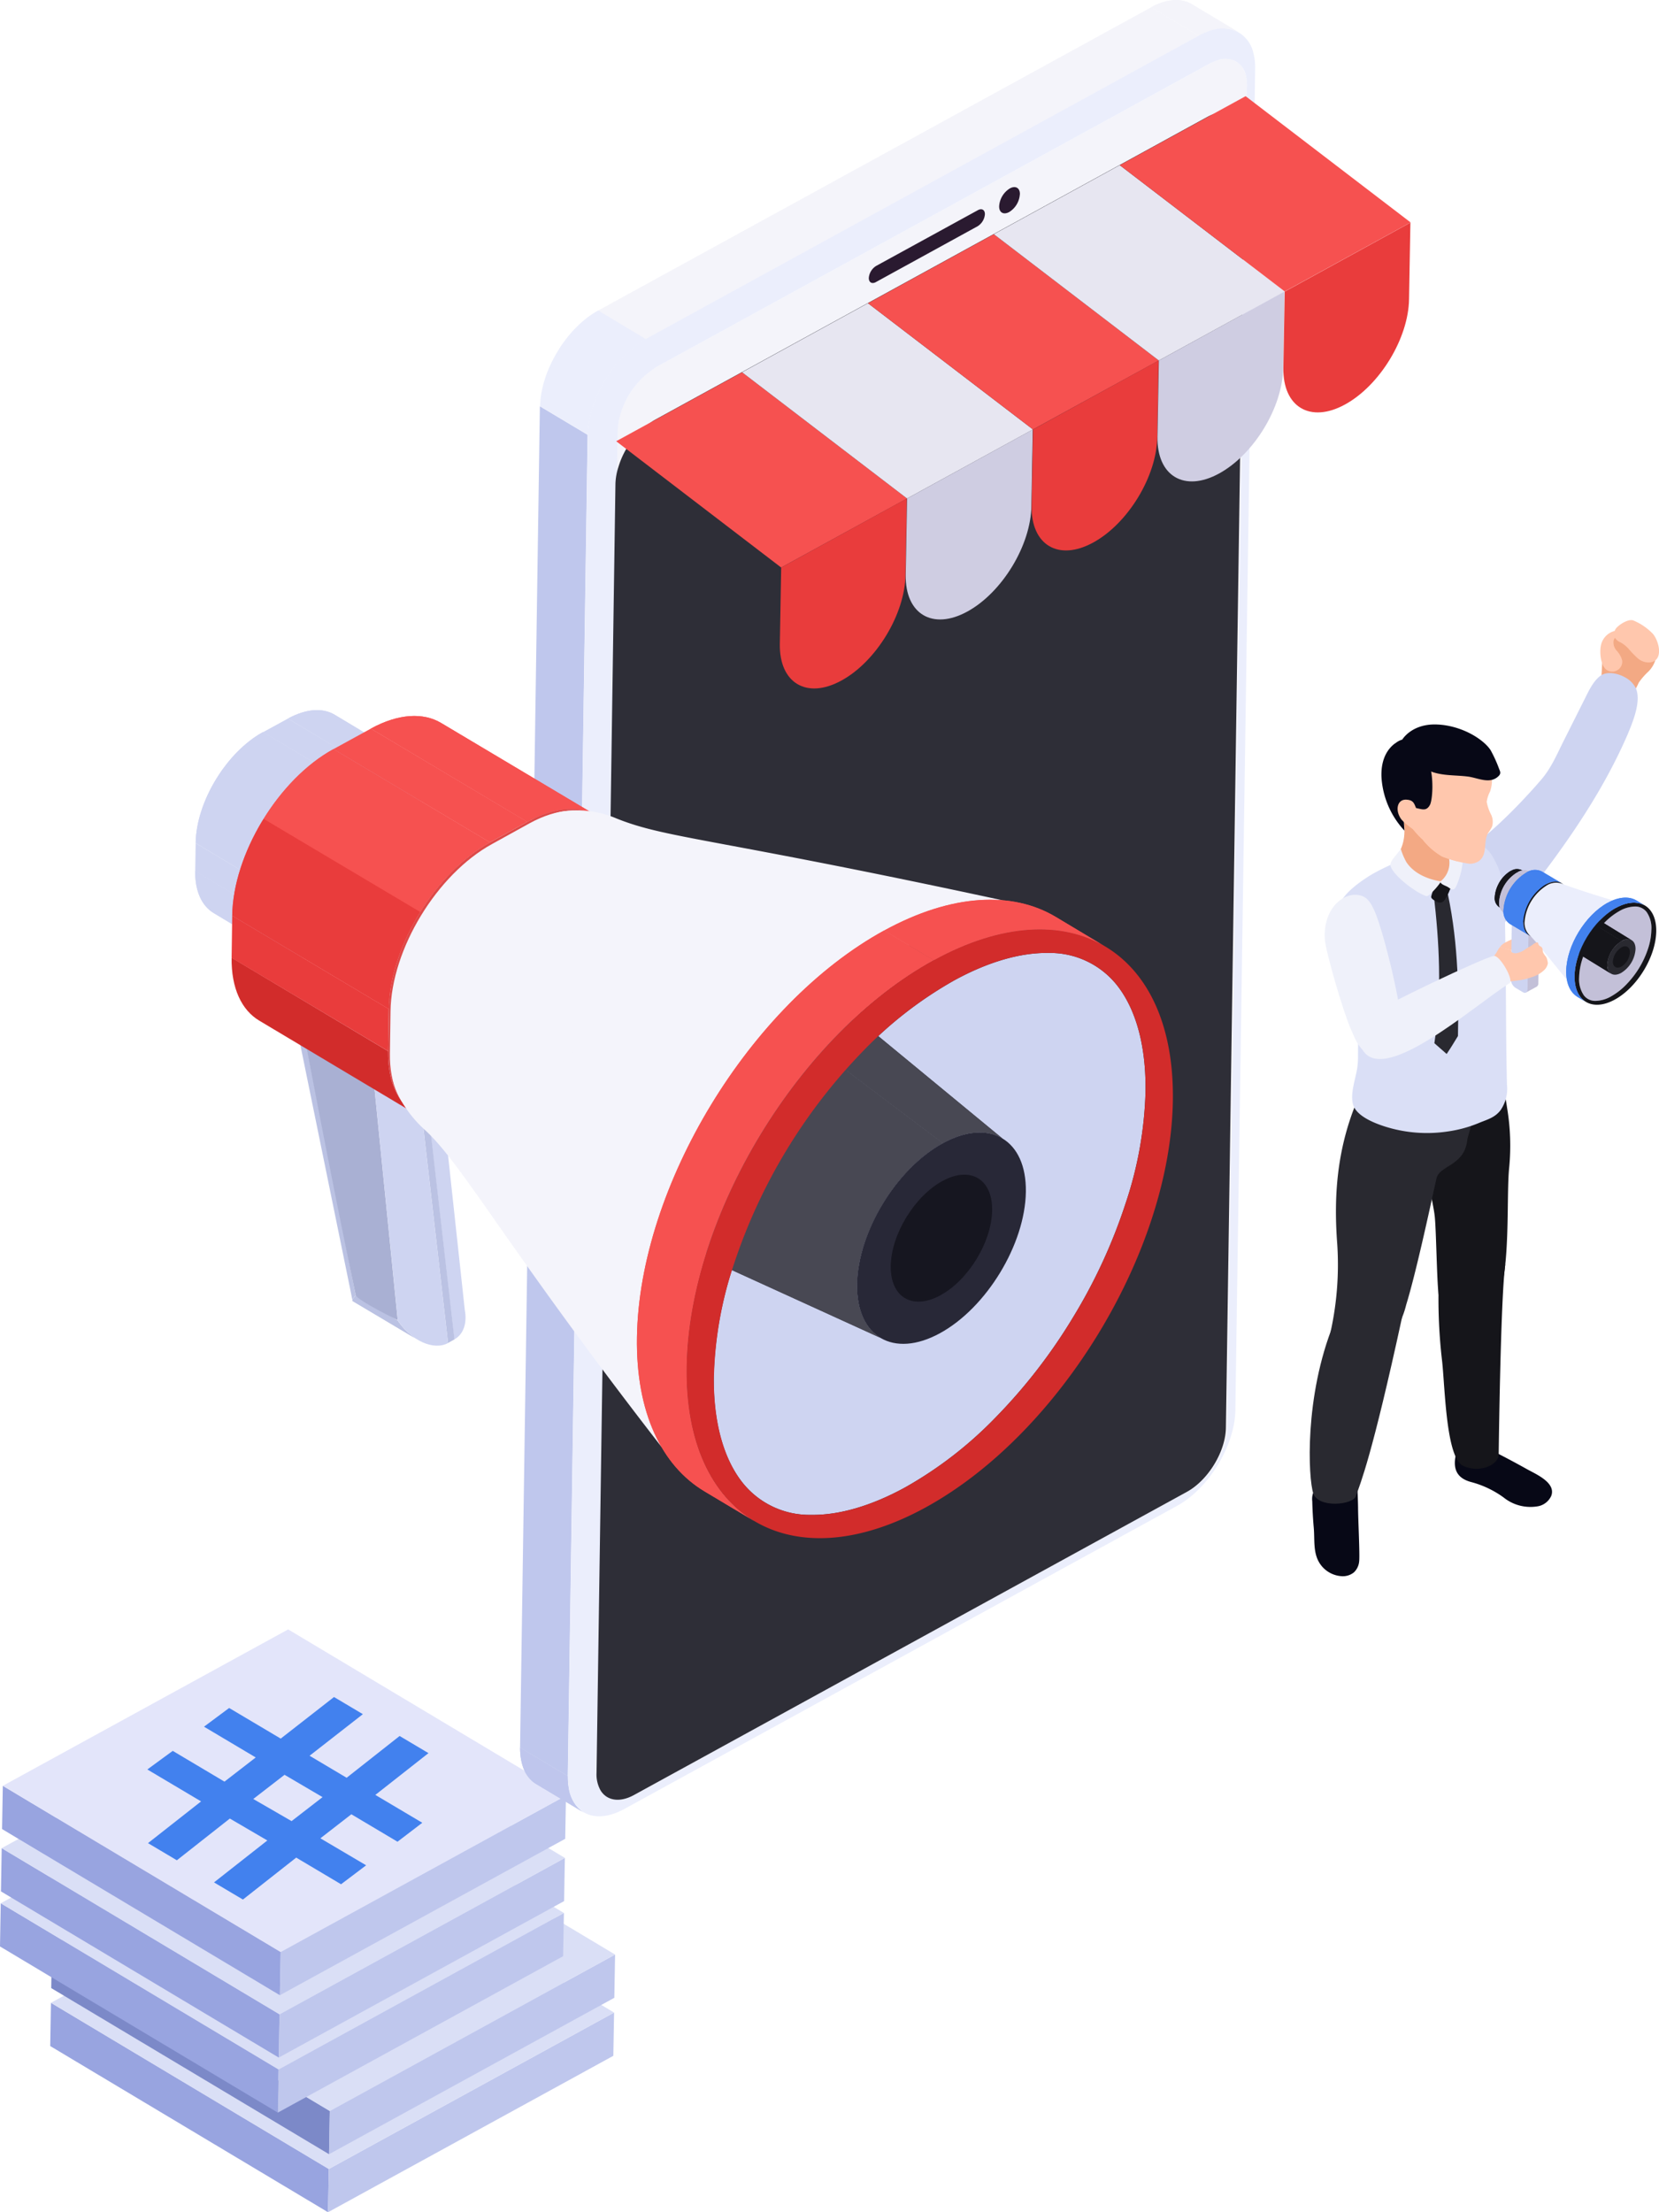 <svg viewBox="0 0 330 440" xmlns:xlink="http://www.w3.org/1999/xlink" xmlns="http://www.w3.org/2000/svg"><defs><style>.cls-1{fill:#15151a;}.cls-2,.cls-34{fill:#bfc7ed;}.cls-3{fill:none;}.cls-4{fill:#ced4f1;}.cls-5{fill:#bbc2e3;}.cls-6{fill:#c3c0d8;}.cls-7{fill:#f65150;}.cls-8{fill:#484853;}.cls-9{fill:#4281ee;}.cls-10{isolation:isolate;}.cls-11{fill:#070816;}.cls-12{fill:#292930;}.cls-13{fill:#f3a984;}.cls-14{fill:#ffc7ad;}.cls-15{fill:#dadff6;}.cls-16{fill:#eff1fa;}.cls-17{clip-path:url(#clip-path);}.cls-18{clip-path:url(#clip-path-2);}.cls-19{clip-path:url(#clip-path-3);}.cls-20{clip-path:url(#clip-path-4);}.cls-21{fill:#959396;}.cls-22{clip-path:url(#clip-path-5);}.cls-23{clip-path:url(#clip-path-6);}.cls-24{fill:#ebeefc;}.cls-25{clip-path:url(#clip-path-7);}.cls-26{clip-path:url(#clip-path-8);}.cls-27{clip-path:url(#clip-path-9);}.cls-28{fill:#98a4e0;}.cls-29{fill:#7c89c8;}.cls-30{fill:#e3e5fa;}.cls-31{fill:#f4f4fa;}.cls-32{fill:#2a1a30;}.cls-33{clip-path:url(#clip-path-10);}.cls-34{mix-blend-mode:multiply;opacity:0.2;}.cls-35{clip-path:url(#clip-path-11);}.cls-36{fill:#2e2e37;}.cls-37{fill:#e7e6f1;}.cls-38{fill:#e93c3c;}.cls-39{fill:#cfcde2;}.cls-40{clip-path:url(#clip-path-12);}.cls-41{clip-path:url(#clip-path-13);}.cls-42{clip-path:url(#clip-path-14);}.cls-43{clip-path:url(#clip-path-15);}.cls-44{fill:#a9b0d3;}.cls-45{clip-path:url(#clip-path-16);}.cls-46{fill:#f4f4fb;}.cls-47{fill:#b7b7bc;}.cls-48{fill:#f2f2f9;}.cls-49{clip-path:url(#clip-path-17);}.cls-50{clip-path:url(#clip-path-18);}.cls-51{clip-path:url(#clip-path-19);}.cls-52{fill:#d22c2b;}.cls-53{clip-path:url(#clip-path-20);}.cls-54{fill:#dd4948;}.cls-55{clip-path:url(#clip-path-21);}.cls-56{clip-path:url(#clip-path-22);}.cls-57{fill:#282837;}.cls-58{fill:#161620;}.cls-59{clip-path:url(#clip-path-23);}</style><clipPath transform="translate(0 0)" id="clip-path"><path d="M309.52,177.27l-6.83-4.2a2.21,2.21,0,0,0-2.2.17l6.84,4.2A2.17,2.17,0,0,1,309.52,177.27Z" class="cls-1"></path></clipPath><clipPath transform="translate(0 0)" id="clip-path-2"><path d="M298.2,180.41l6.83,4.2a2.15,2.15,0,0,1-.86-2,6.67,6.67,0,0,1,3.16-5.2l-6.84-4.2a6.7,6.7,0,0,0-3.16,5.2A2.13,2.13,0,0,0,298.2,180.41Z" class="cls-1"></path></clipPath><clipPath transform="translate(0 0)" id="clip-path-3"><path d="M304.28,173.34l1.19.72a2.46,2.46,0,0,0-2.47.19l-1.19-.72A2.48,2.48,0,0,1,304.28,173.34Z" class="cls-6"></path></clipPath><clipPath transform="translate(0 0)" id="clip-path-4"><path d="M300.39,182.32l-1.19-.71a2.38,2.38,0,0,1-1-2.22,7.54,7.54,0,0,1,3.58-5.86l1.19.72a7.51,7.51,0,0,0-3.58,5.85A2.38,2.38,0,0,0,300.39,182.32Z" class="cls-6"></path></clipPath><clipPath transform="translate(0 0)" id="clip-path-5"><path d="M306.69,173.33l3.94,2.34a3.12,3.12,0,0,0-3.12.23l-3.93-2.33A3.08,3.08,0,0,1,306.69,173.33Z" class="cls-9"></path></clipPath><clipPath transform="translate(0 0)" id="clip-path-6"><path d="M304.23,186.07l-3.94-2.34a3,3,0,0,1-1.22-2.8,9.46,9.46,0,0,1,4.51-7.36l3.93,2.33a9.48,9.48,0,0,0-4.5,7.37A3,3,0,0,0,304.23,186.07Z" class="cls-9"></path></clipPath><clipPath transform="translate(0 0)" id="clip-path-7"><path d="M324.55,187l-6.2-3.81a2,2,0,0,0-2,.16l6.2,3.81A2,2,0,0,1,324.55,187Z" class="cls-1"></path></clipPath><clipPath transform="translate(0 0)" id="clip-path-8"><path d="M314.28,189.86l6.2,3.81a1.93,1.93,0,0,1-.78-1.79,6,6,0,0,1,2.86-4.71l-6.2-3.81a6,6,0,0,0-2.86,4.72A1.94,1.94,0,0,0,314.28,189.86Z" class="cls-1"></path></clipPath><clipPath transform="translate(0 0)" id="clip-path-9"><path d="M325.53,179.11l1.65,1c-1.44-.87-3.47-.78-5.73.45l-1.65-1C322.05,178.33,324.08,178.24,325.53,179.11Z" class="cls-9"></path></clipPath><clipPath transform="translate(0 0)" id="clip-path-10"><path d="M106.61,354.81l9.5,5.68c-2-1.2-3.22-3.69-3.17-7.21l-9.49-5.68c0,3.52,1.16,6,3.16,7.21Z" class="cls-2"></path></clipPath><clipPath transform="translate(0 0)" id="clip-path-11"><path d="M229,1.44l9.5,5.68c3.16-1.73,6-1.85,8-.64L237,.8a6,6,0,0,0-3-.8A10.42,10.42,0,0,0,229,1.44Z" class="cls-3"></path></clipPath><clipPath transform="translate(0 0)" id="clip-path-12"><path d="M55.81,189.59l-13.32-8c-2.31-1.39-3.72-4.28-3.66-8.35l13.32,8C52.09,185.32,53.49,188.2,55.81,189.59Z" class="cls-4"></path></clipPath><clipPath transform="translate(0 0)" id="clip-path-13"><path d="M66.59,142.17l13.32,8c-2.35-1.41-5.64-1.27-9.3.74l-13.32-8C61,140.9,64.25,140.76,66.59,142.17Z" class="cls-4"></path></clipPath><clipPath transform="translate(0 0)" id="clip-path-14"><path d="M52.23,175.66l-13.31-8c.12-8.19,6.12-18.07,13.4-22.06l13.32,8C58.36,157.59,52.35,167.46,52.23,175.66Z" class="cls-4"></path></clipPath><clipPath transform="translate(0 0)" id="clip-path-15"><path d="M83.05,266.45,70.2,258.81c-.21-.12,0-.5.55-1.14l8.36,5A12.52,12.52,0,0,0,83.05,266.45Z" class="cls-5"></path></clipPath><clipPath transform="translate(0 0)" id="clip-path-16"><path d="M67.22,192.84l19.1,11.35c-.21-.12-1.23.29-2.91,1.22L60.88,192C62.56,191.09,64.93,191.48,67.22,192.84Z" class="cls-3"></path></clipPath><clipPath transform="translate(0 0)" id="clip-path-17"><path d="M60,203.28c-3.07-4.26-3.27-9-.43-10.55l22.53,13.39A55.63,55.63,0,0,0,74,211.58Z" class="cls-3"></path></clipPath><clipPath transform="translate(0 0)" id="clip-path-18"><path d="M74,211.58a55.63,55.63,0,0,1,8.13-5.46l7,61c-2.84,1.56-7.32-.44-10-4.48Z" class="cls-3"></path></clipPath><clipPath transform="translate(0 0)" id="clip-path-19"><path d="M82.7,221.59,51.57,203c-3.49-2.08-5.59-6.42-5.5-12.53L77.2,209.07C77.11,215.18,79.22,219.51,82.7,221.59Z" class="cls-3"></path></clipPath><clipPath transform="translate(0 0)" id="clip-path-20"><path d="M87.75,143.8l31.13,18.55c-3.53-2.11-8.46-1.91-14,1.11L73.78,144.91C79.28,141.89,84.22,141.69,87.75,143.8Z" class="cls-7"></path></clipPath><clipPath transform="translate(0 0)" id="clip-path-21"><path d="M199.39,226.43l-27.53-22.7c-3.59-2.15-8.62-1.94-14.21,1.13l29.9,22.51C192.21,224.81,196.4,224.64,199.39,226.43Z" class="cls-8"></path></clipPath><clipPath transform="translate(0 0)" id="clip-path-22"><path d="M142.76,251.33l32.38,14.77c-2.95-1.77-4.74-5.45-4.66-10.63.15-10.43,7.79-23,17.07-28.1l-29.9-22.51c-11.13,6.1-20.3,21.2-20.49,33.72C137.07,244.8,139.21,249.21,142.76,251.33Z" class="cls-8"></path></clipPath><clipPath transform="translate(0 0)" id="clip-path-23"><path d="M210,182.36l9.87,5.91c-8.62-5.16-20.69-4.66-34.13,2.71l-9.86-5.91C189.32,177.71,201.39,177.21,210,182.36Z" class="cls-7"></path></clipPath></defs><g class="cls-10"><g id="Layer_2"><g id="all"><g id="operatinal_CRM"><path transform="translate(0 0)" d="M269.44,294.36a2.7,2.7,0,0,1,.58,2c.06,1.14.1,2.29.12,3.44,0,2.3.37,9.41.22,10.71a3.42,3.42,0,0,1-1.05,2.23,3.5,3.5,0,0,1-2.39.76,5.6,5.6,0,0,1-4.37-2.5c-1.42-2.13-1-4.79-1.23-7.2-.15-1.73-.25-3.46-.29-5.19a3.71,3.71,0,0,1,1.78-3.65,8.84,8.84,0,0,1,4.9-1.17,3.65,3.65,0,0,1,1.3.28A1.68,1.68,0,0,1,269.44,294.36Z" class="cls-11"></path><path transform="translate(0 0)" d="M293,286.86a15.38,15.38,0,0,1,3.48,1.52c2.51,1.23,5,2.57,7.42,3.92,1.73.95,5.61,2.63,4.68,5.19a3.63,3.63,0,0,1-2.91,2.14,8.51,8.51,0,0,1-6.58-1.79,19.45,19.45,0,0,0-6.43-3.06c-2-.53-3.25-1.64-3.27-3.76S290.47,286.42,293,286.86Z" class="cls-11"></path><path transform="translate(0 0)" d="M300.18,232.43c-.76,7.95,1.18,31-6.7,29.28-2.47-.55-6.76.76-7.35-4.49-.32-2.83-.45-12.28-.72-15.11-.55-5.87-7.08-24.55,4.89-28.65,1.8-.62,4.47-4.28,6.06-3.08a9.26,9.26,0,0,1,2.25,4.11,54.5,54.5,0,0,1,1.18,5.91A45.28,45.28,0,0,1,300.18,232.43Z" class="cls-1"></path><path transform="translate(0 0)" d="M298.11,289.41c-.15,1.9-3.65,3.68-7.06,2.14s-3.61-15.51-4.19-20.8a106.16,106.16,0,0,1-.59-17.79c.09-1.61,13.36-3,13.14-1.37C298.47,258.55,298.11,289.34,298.11,289.41Z" class="cls-1"></path><path transform="translate(0 0)" d="M278.91,261.92c-6,27.68-8.26,33-9.22,35.69-.61,1.72-7.46,2.4-8.46-.58s-1.83-19.24,4.07-33.78c.72-1.77.84-4.13,5.75-4C273.39,259.26,279.14,260.88,278.91,261.92Z" class="cls-12"></path><path transform="translate(0 0)" d="M272.12,214.33s.85-.85.87-.84c2.43,1.7,5.71,1.84,8.76,2.65,6.59,1.75,6.94,3,11.78.72.21,4.7-1.55,8.83-1.66,9.85-.57,5.27-5.55,5-6.15,7.72-1.39,6.34-4.09,18.86-6,25.06a18.84,18.84,0,0,1-3.22,6.81c-3.06,3.58-8.17,3.17-9.66,1.39-1.13-1.36-2.55-1.24-2.13-2.95A62.11,62.11,0,0,0,266,247.48C265.21,237.14,265.93,226,272.12,214.33Z" class="cls-12"></path><path transform="translate(0 0)" d="M271.47,207.17l0,0c.19,1.68.3,3.38.33,5.07C271.77,210.57,271.65,208.87,271.47,207.17Z" class="cls-13"></path><path transform="translate(0 0)" d="M271.82,212.27c0,1,0,2.07,0,3.1l-.06,0C271.83,214.32,271.84,213.3,271.82,212.27Z" class="cls-13"></path><path transform="translate(0 0)" d="M319.11,127.57A3.92,3.92,0,0,1,321,126a6.1,6.1,0,0,1,6.13.39,5.46,5.46,0,0,1,1.52,2.31,3.69,3.69,0,0,1,.65,2.49,5.43,5.43,0,0,1-1.44,2.41,13,13,0,0,0-1.89,2.18,16.71,16.71,0,0,1-1.09,2.05c-.73.92-2.25.91-3.34.84a3.49,3.49,0,0,1-2.06-.71,3.82,3.82,0,0,1-.95-3.31c.1-1.21.14-2.4.2-3.61S318.53,128.64,319.11,127.57Z" class="cls-13"></path><path transform="translate(0 0)" d="M321.74,124.68a1.85,1.85,0,0,0-.48,2.21,2.16,2.16,0,0,0,1,.83,6.33,6.33,0,0,1,1.64,1.27,19.76,19.76,0,0,0,1.85,1.92,3.32,3.32,0,0,0,2.47.84c2.81-.38,1.76-4.28.57-5.68a11.54,11.54,0,0,0-3.79-2.62C324.11,123,322.44,124,321.74,124.68Z" class="cls-14"></path><path transform="translate(0 0)" d="M318.41,128.57a3.74,3.74,0,0,1,3.5-3.19c.1.74-.71,1.29-.93,2a2.43,2.43,0,0,0,.64,2.08,4.31,4.31,0,0,1,1.07,2,2,2,0,0,1-3.07,1.81C318.39,132.46,318.18,129.83,318.41,128.57Z" class="cls-14"></path><path transform="translate(0 0)" d="M303.69,158.29c-2.21,2.4-4.54,4.71-7,6.9-3.53,3.19-8.84,5.87-6.1,11.29q1.9,3.74,3.79,7.47c.49,1,1.24,2.06,2.31,1.94a2.72,2.72,0,0,0,1.62-1.18c9.75-12,19.25-24.38,25.39-38.5,1-2.39,2.86-6.74,1.68-9.35a4.9,4.9,0,0,0-2.12-2.13c-1.43-.81-3.64-1.32-5-.25s-2.2,2.87-2.92,4.3q-2.18,4.35-4.36,8.69c-1.31,2.62-2.43,5.29-4.35,7.53Q305.2,156.68,303.69,158.29Z" class="cls-4"></path><path transform="translate(0 0)" d="M270,212.24a14.26,14.26,0,0,0,.13-1.85c0-2.91.06-5.83.08-8.74,0-3.88-1.54-7.71-2.52-11.47-.54-2.09-1.75-5.26-1.9-6.75-.34-3.44,1.71-6.05,6.25-9,3.07-2,9.18-4.54,15.13-6.27,4-1.18,7.91-1.46,10,2.69a16.38,16.38,0,0,1,2.08,6.85q.13,5.64.21,11.3c.13,8.91.08,17.83.3,26.74a7.53,7.53,0,0,1-1.26,5.05c-1.17,1.55-2.73,1.89-4.41,2.6a25.34,25.34,0,0,1-6.15,1.66,27.65,27.65,0,0,1-12.49-1c-2-.64-5.49-2-6.25-4.2S269.71,214.45,270,212.24Z" class="cls-15"></path><path transform="translate(0 0)" d="M277.94,171.4c-.33,6.62,12.24,6.95,12.16.72-.09-8.69-.61-9.69-4.72-11.11a12.07,12.07,0,0,0-3.51-.73c-4.36-.16-2.71,2.06-2.57,3.59C279.7,168.42,278.06,169,277.94,171.4Z" class="cls-13"></path><path transform="translate(0 0)" d="M285.32,207.49l2.44,2.14c1.15-1.71,1.18-1.85,2.25-3.57.21-10.31-.07-20-2.38-29.89l-2.45,1.65C286.27,187.28,286.88,197.12,285.32,207.49Z" class="cls-12"></path><path transform="translate(0 0)" d="M288.67,176a.61.61,0,0,1,0,.14,3.29,3.29,0,0,1-.31.93,9.09,9.09,0,0,1-.84,1.68,1.67,1.67,0,0,1-.72.72,1.37,1.37,0,0,1-1.11-.17c-.39-.23-1.09-.56-1-1a8.92,8.92,0,0,1,.39-1.24c.1-.28.21-.56.33-.83a.37.37,0,0,1,.11-.18l.17-.13c.12-.08.24-.16.37-.23a9.65,9.65,0,0,1,.92-.43,3,3,0,0,1,.57-.2,1.45,1.45,0,0,1,.36,0c.07,0,.1.06.15.11l.14.18.26.36A1,1,0,0,1,288.67,176Z" class="cls-1"></path><path transform="translate(0 0)" d="M286.47,175.36c.19.62,1.11.77,1.65,1.14.23.16.64.47.95.41s.52-.47.63-.72a15.85,15.85,0,0,0,1.33-5.87,2.29,2.29,0,0,0-.57-1.81,1.78,1.78,0,0,0-1.78-.28c-.6.25-.77,1.41-.57,2A4.72,4.72,0,0,1,286.47,175.36Z" class="cls-16"></path><path transform="translate(0 0)" d="M286.66,175.31a13.68,13.68,0,0,1-2.14,2.47c-.3.24-.53.55-.91.42-1.87-.63-6.25-3.82-7-5.9-.27-.76.79-1.83,1.23-2.41a12.52,12.52,0,0,1,.82-1,12.53,12.53,0,0,0,1.09,2.58C281.23,173.73,284,174.9,286.66,175.31Z" class="cls-16"></path><path transform="translate(0 0)" d="M295.32,150.31a9,9,0,0,1,1.46,4.87,7.12,7.12,0,0,1-.38,2.24,6.38,6.38,0,0,0-.67,2.06,9.17,9.17,0,0,0,.93,2.66,3.32,3.32,0,0,1,.12,2.3,8.7,8.7,0,0,1-.71,1.15c-1.15,1.81,0,4.47-2.05,5.78a3.44,3.44,0,0,1-1.7.43,23.72,23.72,0,0,1-5.45-1.44A13.46,13.46,0,0,1,283,167a17.09,17.09,0,0,1-2.73-3.18c-.16-.34.22-.4-.13-.57s-.47-1.43-.71-1.45a2.76,2.76,0,0,1-.89-.48c-.46-.3-.67.79-.82.27-.65-2.19-1.46-4.43-1.38-6.76.07-2.12,0-3.94,1.38-5.76a9.35,9.35,0,0,1,4.12-3,11.65,11.65,0,0,1,7.73-.18A11.11,11.11,0,0,1,295.32,150.31Z" class="cls-14"></path><path transform="translate(0 0)" d="M276.3,154.79c.07-2.12,0-3.94,1.38-5.76a9.35,9.35,0,0,1,4.12-3,11.66,11.66,0,0,1,4.61-.74c2.37,4.62-1,10.58,1.6,15.37.87,1.12,2.58,2,2.59,3.37.59,2.53-2,4.8-.53,7.33a26.68,26.68,0,0,1-3.2-1A13.46,13.46,0,0,1,283,167a17.09,17.09,0,0,1-2.73-3.18c-.16-.34.22-.4-.13-.57s-.47-1.43-.71-1.45a2.76,2.76,0,0,1-.89-.48c-.46-.3-.66.79-.82.27C277,159.36,276.22,157.12,276.3,154.79Z" class="cls-14"></path><path transform="translate(0 0)" d="M277.5,147.85a4,4,0,0,0,1.79,1,19.13,19.13,0,0,1,2.15.27,4.49,4.49,0,0,1,2.82,2.79c1,2.61.71,7.2.17,8.19-1.12,2.09-2.73-.37-4.91,1-.77.51-.47,1.69-.26,2.44,0,.13.1,1.66.1,1.66a17.07,17.07,0,0,1-4.57-10.73C274.67,150.67,276.26,148.76,277.5,147.85Z" class="cls-11"></path><path transform="translate(0 0)" d="M278.93,147.1s1.89-3.22,6.94-3c4.85.2,9.16,2.88,10.62,5.08a26.56,26.56,0,0,1,1.74,3.84c.25.56.31.89-.14,1.34-1.71,1.69-4.1.36-6.06.1-2.44-.32-5-.12-7.34-1a17.48,17.48,0,0,1-4-2.26,8.27,8.27,0,0,1-3.22-3.29A3.83,3.83,0,0,1,278.93,147.1Z" class="cls-11"></path><path transform="translate(0 0)" d="M279.76,159.05c-1.87-.11-2.32,2.17-1,3.93a9.06,9.06,0,0,0,1.52,1.37c3.35,2.79,4.17-.26,3.11-1.2C280.88,160.94,282.1,159.19,279.76,159.05Z" class="cls-14"></path><path transform="translate(0 0)" d="M299.2,187.59a14.92,14.92,0,0,1,1.5-.74,3.53,3.53,0,0,0,.76-.49c.25-.21.38-.52.61-.75a.73.73,0,0,1,.88-.2c.33.19.24.69.21,1a2.09,2.09,0,0,1-1,1.45,7.43,7.43,0,0,0-1.33,1.12,7.31,7.31,0,0,1-2.41-.69A3.31,3.31,0,0,1,299.2,187.59Z" class="cls-14"></path><path transform="translate(0 0)" d="M302.68,193.57l.28-16.21,3.32,2L306,195.54a.76.76,0,0,1-.35.72h0l-2.12,1.15-.39-1.68.24-.58A2.18,2.18,0,0,1,302.68,193.57Z" class="cls-6"></path><path transform="translate(0 0)" d="M301.39,196.43l1.56.93c.49.29.89,0,.9-.65l.29-16.21-3.32-2-.29,16.2A2.13,2.13,0,0,0,301.39,196.43Z" class="cls-4"></path><g class="cls-10"><g class="cls-10"><path transform="translate(0 0)" d="M309.52,177.27l-6.83-4.2a2.21,2.21,0,0,0-2.2.17l6.84,4.2A2.17,2.17,0,0,1,309.52,177.27Z" class="cls-1"></path><g class="cls-17"><g class="cls-10"><path transform="translate(0 0)" d="M309.52,177.27l-6.83-4.2a1.6,1.6,0,0,0-.47-.19l6.84,4.2a1.54,1.54,0,0,1,.46.19Z" class="cls-1"></path><path transform="translate(0 0)" d="M309.06,177.08l-6.84-4.2a2.17,2.17,0,0,0-1.11.09l6.84,4.2a2.16,2.16,0,0,1,1.11-.09Z" class="cls-1"></path><path transform="translate(0 0)" d="M308,177.17l-6.84-4.2a3.24,3.24,0,0,0-.62.27l6.84,4.2a3,3,0,0,1,.62-.27Z" class="cls-1"></path></g></g></g><g class="cls-10"><path transform="translate(0 0)" d="M298.2,180.41l6.83,4.2a2.15,2.15,0,0,1-.86-2,6.67,6.67,0,0,1,3.16-5.2l-6.84-4.2a6.7,6.7,0,0,0-3.16,5.2A2.13,2.13,0,0,0,298.2,180.41Z" class="cls-1"></path><g class="cls-18"><g class="cls-10"><path transform="translate(0 0)" d="M307.33,177.44l-6.84-4.2a6.38,6.38,0,0,0-2.33,2.44l6.83,4.2a6.33,6.33,0,0,1,2.34-2.44Z" class="cls-1"></path><path transform="translate(0 0)" d="M305,179.88l-6.83-4.2a7.31,7.31,0,0,0-.63,1.48l6.84,4.2a7.27,7.27,0,0,1,.62-1.48Z" class="cls-1"></path><path transform="translate(0 0)" d="M304.37,181.36l-6.84-4.2a5.32,5.32,0,0,0-.2,1.28,2.13,2.13,0,0,0,.87,2l6.83,4.2a2.15,2.15,0,0,1-.86-2,5.32,5.32,0,0,1,.2-1.28Z" class="cls-1"></path></g></g></g><path transform="translate(0 0)" d="M307.33,177.44a6.67,6.67,0,0,0-3.16,5.2c0,1.93,1.34,2.74,3.06,1.79a6.7,6.7,0,0,0,3.16-5.2C310.41,177.3,309.05,176.5,307.33,177.44Z" class="cls-1"></path></g><g class="cls-10"><g class="cls-10"><path transform="translate(0 0)" d="M304.28,173.34l1.19.72a2.46,2.46,0,0,0-2.47.19l-1.19-.72A2.48,2.48,0,0,1,304.28,173.34Z" class="cls-6"></path><g class="cls-19"><g class="cls-10"><path transform="translate(0 0)" d="M303,174.25l-1.19-.72a2.48,2.48,0,0,1,2.47-.19l1.19.72a2.46,2.46,0,0,0-2.47.19Z" class="cls-6"></path></g></g></g><g class="cls-10"><path transform="translate(0 0)" d="M300.39,182.32l-1.19-.71a2.38,2.38,0,0,1-1-2.22,7.54,7.54,0,0,1,3.58-5.86l1.19.72a7.51,7.51,0,0,0-3.58,5.85A2.38,2.38,0,0,0,300.39,182.32Z" class="cls-6"></path><g class="cls-20"><g class="cls-10"><path transform="translate(0 0)" d="M300.39,182.32l-1.19-.71a2.38,2.38,0,0,1-1-2.22,7.54,7.54,0,0,1,3.58-5.86l1.19.72a7.51,7.51,0,0,0-3.58,5.85,2.38,2.38,0,0,0,1,2.22Z" class="cls-6"></path></g></g></g><path transform="translate(0 0)" d="M303,174.25c1.94-1.06,3.48-.15,3.44,2a7.51,7.51,0,0,1-3.58,5.85c-1.94,1.06-3.48.15-3.44-2A7.51,7.51,0,0,1,303,174.25Z" class="cls-21"></path></g><g class="cls-10"><g class="cls-10"><path transform="translate(0 0)" d="M306.69,173.33l3.94,2.34a3.12,3.12,0,0,0-3.12.23l-3.93-2.33A3.08,3.08,0,0,1,306.69,173.33Z" class="cls-9"></path><g class="cls-22"><g class="cls-10"><path transform="translate(0 0)" d="M307.51,175.9l-3.93-2.33a3.08,3.08,0,0,1,3.11-.24l3.94,2.34a3.12,3.12,0,0,0-3.12.23Z" class="cls-9"></path></g></g></g><g class="cls-10"><path transform="translate(0 0)" d="M304.23,186.07l-3.94-2.34a3,3,0,0,1-1.22-2.8,9.46,9.46,0,0,1,4.51-7.36l3.93,2.33a9.48,9.48,0,0,0-4.5,7.37A3,3,0,0,0,304.23,186.07Z" class="cls-9"></path><g class="cls-23"><g class="cls-10"><path transform="translate(0 0)" d="M304.23,186.07l-3.94-2.34a3,3,0,0,1-1.22-2.8,9.46,9.46,0,0,1,4.51-7.36l3.93,2.33a9.48,9.48,0,0,0-4.5,7.37,3,3,0,0,0,1.22,2.8Z" class="cls-9"></path></g></g></g><path transform="translate(0 0)" d="M307.51,175.9c2.44-1.32,4.38-.18,4.33,2.56a9.48,9.48,0,0,1-4.5,7.37c-2.44,1.33-4.38.18-4.33-2.56A9.48,9.48,0,0,1,307.51,175.9Z" class="cls-1"></path></g><path transform="translate(0 0)" d="M310.85,175.82a3.43,3.43,0,0,0-3.11.24,9.47,9.47,0,0,0-4.49,7.38,3.46,3.46,0,0,0,1.23,2.79c1.25,1.16,7.68,9.38,8.92,10.71a41.65,41.65,0,0,1-1.26-4,15.78,15.78,0,0,1,7.47-12.3,13.76,13.76,0,0,1,3.87-.88C320.78,179.21,312.54,176.5,310.85,175.82Z" class="cls-24"></path><g class="cls-10"><g class="cls-10"><path transform="translate(0 0)" d="M315.46,199.28l-1.66-1c-1.43-.86-2.29-2.64-2.26-5.14.08-5.05,3.77-11.13,8.26-13.59l1.65,1c-4.48,2.46-8.17,8.54-8.25,13.59C313.16,196.64,314,198.42,315.46,199.28Z" class="cls-9"></path></g><path transform="translate(0 0)" d="M314.78,190.68a18.55,18.55,0,0,1,4.32-7.11,13,13,0,0,1,3-2.35,6.51,6.51,0,0,1,3.14-.92,2.86,2.86,0,0,1,2.3,1.1,5.57,5.57,0,0,1,.94,3.56,12.66,12.66,0,0,1-.66,3.73,18.53,18.53,0,0,1-1.75,3.8,18.94,18.94,0,0,1-2.57,3.32,13.24,13.24,0,0,1-3,2.35,6.48,6.48,0,0,1-3.14.91,2.82,2.82,0,0,1-2.3-1.09,5.65,5.65,0,0,1-.95-3.56A13.09,13.09,0,0,1,314.78,190.68Z" class="cls-6"></path></g><g class="cls-10"><g class="cls-10"><path transform="translate(0 0)" d="M324.55,187l-6.2-3.81a2,2,0,0,0-2,.16l6.2,3.81A2,2,0,0,1,324.55,187Z" class="cls-1"></path><g class="cls-25"><g class="cls-10"><path transform="translate(0 0)" d="M324.55,187l-6.2-3.81a1.26,1.26,0,0,0-.42-.16l6.2,3.8a1.54,1.54,0,0,1,.42.17Z" class="cls-1"></path><path transform="translate(0 0)" d="M324.13,186.84l-6.2-3.8a1.94,1.94,0,0,0-1,.07l6.19,3.81a2,2,0,0,1,1-.08Z" class="cls-1"></path><path transform="translate(0 0)" d="M323.12,186.92l-6.19-3.81a3.1,3.1,0,0,0-.57.25l6.2,3.81a3.34,3.34,0,0,1,.56-.25Z" class="cls-1"></path></g></g></g><g class="cls-10"><path transform="translate(0 0)" d="M314.28,189.86l6.2,3.81a1.93,1.93,0,0,1-.78-1.79,6,6,0,0,1,2.86-4.71l-6.2-3.81a6,6,0,0,0-2.86,4.72A1.94,1.94,0,0,0,314.28,189.86Z" class="cls-1"></path><g class="cls-26"><g class="cls-10"><path transform="translate(0 0)" d="M322.56,187.17l-6.2-3.81a5.77,5.77,0,0,0-2.11,2.21l6.19,3.81a5.79,5.79,0,0,1,2.12-2.21Z" class="cls-1"></path><path transform="translate(0 0)" d="M320.44,189.38l-6.19-3.81a6,6,0,0,0-.57,1.34l6.2,3.81a6.24,6.24,0,0,1,.56-1.34Z" class="cls-1"></path><path transform="translate(0 0)" d="M319.88,190.72l-6.2-3.81a4.44,4.44,0,0,0-.18,1.17,1.94,1.94,0,0,0,.78,1.78l6.2,3.81a1.93,1.93,0,0,1-.78-1.79,4.37,4.37,0,0,1,.18-1.16Z" class="cls-1"></path></g></g></g><path transform="translate(0 0)" d="M322.56,187.17a6,6,0,0,0-2.86,4.71c0,1.75,1.21,2.48,2.77,1.63a6,6,0,0,0,2.86-4.72C325.36,187,324.12,186.31,322.56,187.17Z" class="cls-12"></path><path transform="translate(0 0)" d="M322.54,188.43a3.66,3.66,0,0,0-1.72,2.84c0,1,.73,1.48,1.67,1a3.65,3.65,0,0,0,1.72-2.83C324.22,188.36,323.48,187.92,322.54,188.43Z" class="cls-1"></path></g><path transform="translate(0 0)" d="M313.2,194.14c-.07,5,3.5,7.14,8,4.68s8.17-8.54,8.25-13.58-3.5-7.15-8-4.69S313.28,189.09,313.2,194.14Zm.91.28a13.09,13.09,0,0,1,.67-3.74,18.55,18.55,0,0,1,4.32-7.11,13,13,0,0,1,3-2.35,6.51,6.51,0,0,1,3.14-.92,2.86,2.86,0,0,1,2.3,1.1,5.57,5.57,0,0,1,.94,3.56,12.66,12.66,0,0,1-.66,3.73,18.53,18.53,0,0,1-1.75,3.8,18.94,18.94,0,0,1-2.57,3.32,13.24,13.24,0,0,1-3,2.35,6.48,6.48,0,0,1-3.14.91,2.82,2.82,0,0,1-2.3-1.09A5.65,5.65,0,0,1,314.11,194.42Z" class="cls-1"></path><g class="cls-10"><path transform="translate(0 0)" d="M325.53,179.11l1.65,1c-1.44-.87-3.47-.78-5.73.45l-1.65-1C322.05,178.33,324.08,178.24,325.53,179.11Z" class="cls-9"></path><g class="cls-27"><g class="cls-10"><path transform="translate(0 0)" d="M321.45,180.55l-1.65-1c2.25-1.23,4.28-1.32,5.73-.45l1.65,1c-1.44-.87-3.47-.78-5.73.45Z" class="cls-9"></path></g></g></g><g class="cls-10"><path transform="translate(0 0)" d="M315.46,199.28l-1.66-1c-1.43-.86-2.29-2.64-2.26-5.14.08-5.05,3.77-11.13,8.26-13.59l1.65,1c-4.48,2.46-8.17,8.54-8.25,13.59,0,2.5.83,4.28,2.26,5.14Z" class="cls-9"></path></g><path transform="translate(0 0)" d="M270.09,178c1.91.24,2.59,1.61,3.31,3.15,1.37,2.93,4.77,15.73,5.47,22.94.35,3.67-2,5.84-4.73,5.81-3.41,0-4.23-2.49-5.44-5.22-1.54-3.48-5-15.42-5.16-17.77C263.11,181.05,266.86,177.61,270.09,178Z" class="cls-16"></path><path transform="translate(0 0)" d="M293.64,193c1-.89,2.46-1.51,3.3-2.54a11.45,11.45,0,0,0,.82-1.15c.1-.17.18-.35.29-.51a4.29,4.29,0,0,1,.36-.48,19.77,19.77,0,0,0,2.22.65v.37a1.3,1.3,0,0,0,1.12.22,4,4,0,0,0,1.61-.72c.49-.36,1.08-.59,1.58-1a1.85,1.85,0,0,1,.67-.37.32.32,0,0,1,.27,0,.35.35,0,0,1,.09.17.92.92,0,0,0,.27.48c.11.09.25.13.36.22a.76.76,0,0,1,.25.52,2.33,2.33,0,0,0,.09.58,3.48,3.48,0,0,0,.52.77,1.94,1.94,0,0,1,.33.8,2.76,2.76,0,0,1,.1.63,2.5,2.5,0,0,1-.71,1.29,6.2,6.2,0,0,1-2.52,1.43,12.81,12.81,0,0,1-2.29.58c-.6.09-1.21.18-1.82.23l-.54.06c-.5.06-1,.11-1.53.22a11.62,11.62,0,0,1-2.11.52,2.45,2.45,0,0,1-2-.72C293.59,194.62,292.72,193.77,293.64,193Z" class="cls-14"></path><path transform="translate(0 0)" d="M300.28,195.55c-7,4.37-26.22,21.58-29.62,12.46-.47-1.27,1.75-5.47,2.79-6.6s21.72-11,23.72-11.28C298.39,190,301.18,195,300.28,195.55Z" class="cls-16"></path><g class="cls-10"><polygon points="10.14 398.35 9.99 406.95 65.25 440 65.4 431.4 10.14 398.35" class="cls-28"></polygon><polygon points="65.4 431.4 65.25 440 122 408.89 122.15 400.29 65.4 431.4" class="cls-2"></polygon><polygon points="10.13 398.35 65.39 431.4 122.15 400.29 66.89 367.24 10.13 398.35" class="cls-15"></polygon></g><g class="cls-10"><polygon points="10.34 386.82 10.19 395.42 65.45 428.46 65.6 419.87 10.34 386.82" class="cls-29"></polygon><polygon points="65.6 419.87 65.45 428.46 122.2 397.35 122.35 388.75 65.6 419.87" class="cls-2"></polygon><polygon points="10.34 386.82 65.59 419.87 122.35 388.75 67.09 355.7 10.34 386.82" class="cls-15"></polygon></g><g class="cls-10"><polygon points="0.15 378.55 0 387.14 55.26 420.19 55.41 411.6 0.15 378.55" class="cls-28"></polygon><polygon points="55.41 411.6 55.26 420.19 112.01 389.08 112.17 380.48 55.41 411.6" class="cls-2"></polygon><polygon points="0.15 378.55 55.41 411.6 112.17 380.48 56.91 347.43 0.15 378.55" class="cls-15"></polygon></g><g class="cls-10"><polygon points="0.34 367.59 0.19 376.19 55.45 409.24 55.6 400.64 0.34 367.59" class="cls-28"></polygon><polygon points="55.6 400.64 55.45 409.24 112.21 378.12 112.36 369.53 55.6 400.64" class="cls-2"></polygon><polygon points="0.34 367.59 55.6 400.64 112.36 369.53 57.1 336.48 0.34 367.59" class="cls-15"></polygon></g><g class="cls-10"><polygon points="0.56 355.19 0.41 363.79 55.67 396.84 55.82 388.24 0.56 355.19" class="cls-28"></polygon><polygon points="55.82 388.24 55.67 396.84 112.43 365.73 112.58 357.13 55.82 388.24" class="cls-2"></polygon><polygon points="0.56 355.19 55.82 388.24 112.58 357.13 57.32 324.08 0.56 355.19" class="cls-30"></polygon></g><path transform="translate(0 0)" d="M67.84,374.77l-8.92-5.3-10.6,8.34-5.75-3.41,10.61-8.34-7.46-4.36L35.18,370l-5.74-3.41L40,358.29l-10.69-6.35,5.05-3.7,10.29,6.12,6.22-4.81-10.29-6.12,5-3.72,10.26,6.09,10.6-8.27,5.74,3.41-10.6,8.27,7.37,4.38,10.54-8.31,5.74,3.41L74.66,357,84,362.54l-4.93,3.77-9.18-5.46-6.16,4.78L72.83,371ZM58,362.21l6.16-4.77L56.6,353l-6.22,4.81Z" class="cls-9"></path><polygon points="116.88 86.48 107.39 80.81 103.45 347.6 112.94 353.28 116.88 86.48" class="cls-2"></polygon><path transform="translate(0 0)" d="M130.57,73c-4.19,2.29-7.65,8-7.71,12.7L118.92,352.5c-.08,4.72,3.27,6.68,7.46,4.38l110-60.31c4.19-2.29,7.65-8,7.72-12.7l3.94-266.8c.07-4.71-3.28-6.67-7.47-4.38Z" class="cls-31"></path><path transform="translate(0 0)" d="M194.46,45,174.22,56.11c-.78.43-1.41.06-1.4-.83a3.1,3.1,0,0,1,1.46-2.39L194.52,41.8c.78-.43,1.41-.06,1.39.83A3.09,3.09,0,0,1,194.46,45Z" class="cls-32"></path><path transform="translate(0 0)" d="M202.86,38.69a4.49,4.49,0,0,1-2.11,3.48c-1.15.63-2.06.09-2-1.21a4.5,4.5,0,0,1,2.12-3.48c1.14-.63,2.06-.09,2,1.21Z" class="cls-32"></path><path transform="translate(0 0)" d="M229,1.44,119,61.76a17.08,17.08,0,0,0-2.82,1.94,24.41,24.41,0,0,0-4.94,5.67l9.49,5.68a25.16,25.16,0,0,1,4.94-5.68,18.1,18.1,0,0,1,2.82-1.93l110-60.32Z" class="cls-31"></path><path transform="translate(0 0)" d="M128.46,67.44,119,61.76c-6.29,3.44-11.47,12-11.57,19.05l9.49,5.68c.11-7.08,5.29-15.61,11.58-19Z" class="cls-24"></path><path transform="translate(0 0)" d="M106.61,354.81l9.5,5.68c-2-1.2-3.22-3.69-3.17-7.21l-9.49-5.68c0,3.52,1.16,6,3.16,7.21Z" class="cls-2"></path><path transform="translate(0 0)" d="M106.61,354.81l9.5,5.68c-2-1.2-3.22-3.69-3.17-7.21l-9.49-5.68c0,3.52,1.16,6,3.16,7.21Z" class="cls-2"></path><g class="cls-33"><path transform="translate(0 0)" d="M112.94,353.28l-9.49-5.68c0,3.52,1.16,6,3.16,7.21l9.5,5.68c-2-1.2-3.22-3.69-3.17-7.21Z" class="cls-34"></path></g><path transform="translate(0 0)" d="M246.51,6.48,237,.8c-2-1.21-4.87-1.09-8,.64l9.5,5.68c3.16-1.73,6-1.85,8-.64Z" class="cls-31"></path><g class="cls-35"><path transform="translate(0 0)" d="M246.51,6.48,237,.8a6.4,6.4,0,0,0-4.48-.67L242,5.81a6.38,6.38,0,0,1,4.47.67Z" class="cls-31"></path><path transform="translate(0 0)" d="M242,5.81,232.54.13A11.86,11.86,0,0,0,229,1.44l9.5,5.68A11.77,11.77,0,0,1,242,5.81Z" class="cls-31"></path></g><path transform="translate(0 0)" d="M249.67,13.69h0a11.41,11.41,0,0,0-.32-3h0a6.32,6.32,0,0,0-3.17-4.35h0A6.92,6.92,0,0,0,241.06,6h0a12.27,12.27,0,0,0-2.58,1.08h0l-110,60.32c-4.93,2.7-9.18,8.52-10.84,14.31a18.67,18.67,0,0,0-.74,4.74h0l-3.94,266.79a13.07,13.07,0,0,0,.14,2.13h0a7,7,0,0,0,2.72,4.88h0c2,1.42,5,1.38,8.34-.44l110-60.32h0c6.29-3.44,11.47-12,11.57-19h0Zm-5.55,270.18c-.07,4.71-3.53,10.41-7.72,12.7h0l-110,60.31c-2.22,1.22-4.2,1.24-5.56.3h0a4.61,4.61,0,0,1-1.81-3.25,8,8,0,0,1-.09-1.42l3.94-266.79h0a12.15,12.15,0,0,1,.5-3.15h0A16.55,16.55,0,0,1,130.57,73h0l110-60.32h0a8.85,8.85,0,0,1,1.73-.72h0a4.62,4.62,0,0,1,3.41.18h0a4.26,4.26,0,0,1,2.12,2.9h0a8.41,8.41,0,0,1,.21,2h0l-3.94,266.8Z" class="cls-24"></path><path transform="translate(0 0)" d="M122.42,96.27l-3.76,256.36a6.51,6.51,0,0,0,.8,3.47c1.22,2,3.74,2.52,6.67.91l110-60.31a11.52,11.52,0,0,0,1.66-1.12c3.4-2.7,6-7.51,6.06-11.58l3.75-256.35c.07-4.72-3.27-6.68-7.47-4.38l-110,60.31A16.55,16.55,0,0,0,123,92.92,11.87,11.87,0,0,0,122.42,96.27Z" class="cls-36"></path><polygon points="180.43 99.15 155.39 112.88 122.57 87.76 147.61 74.04 180.43 99.15" class="cls-7"></polygon><polygon points="205.47 85.42 180.43 99.15 147.61 74.04 172.65 60.31 205.47 85.42" class="cls-37"></polygon><polygon points="230.51 71.7 205.47 85.42 172.65 60.31 197.69 46.58 230.51 71.7" class="cls-7"></polygon><polygon points="255.55 57.97 230.51 71.7 197.69 46.58 222.73 32.85 255.55 57.97" class="cls-37"></polygon><polygon points="280.59 44.24 255.55 57.97 222.73 32.85 247.77 19.13 280.59 44.24" class="cls-7"></polygon><path transform="translate(0 0)" d="M167.39,135.35h0c-6.91,3.79-12.4.53-12.27-7.29l.27-15.18,25-13.73-.27,15.19C180,122.15,174.31,131.56,167.39,135.35Z" class="cls-38"></path><path transform="translate(0 0)" d="M192.43,121.63h0c-6.91,3.79-12.4.52-12.27-7.29l.27-15.19,25-13.72-.27,15.18C205.07,108.43,199.35,117.84,192.43,121.63Z" class="cls-39"></path><path transform="translate(0 0)" d="M217.47,107.9h0c-6.91,3.79-12.4.53-12.27-7.29l.27-15.18,25-13.73-.27,15.18C230.11,94.7,224.39,104.11,217.47,107.9Z" class="cls-38"></path><path transform="translate(0 0)" d="M242.51,94.17h0c-6.91,3.79-12.4.53-12.27-7.29l.27-15.18,25-13.73-.27,15.19C255.15,81,249.43,90.38,242.51,94.17Z" class="cls-39"></path><path transform="translate(0 0)" d="M267.55,80.45h0c-6.91,3.79-12.4.52-12.27-7.29L255.55,58l25-13.72-.27,15.18C280.19,67.25,274.47,76.66,267.55,80.45Z" class="cls-38"></path><g class="cls-10"><g class="cls-10"><path transform="translate(0 0)" d="M55.81,189.59l-13.32-8c-2.31-1.39-3.72-4.28-3.66-8.35l13.32,8C52.09,185.32,53.49,188.2,55.81,189.59Z" class="cls-4"></path><g class="cls-40"><g class="cls-10"><path transform="translate(0 0)" d="M55.81,189.59l-13.32-8c-2.31-1.39-3.72-4.28-3.66-8.35l13.32,8c-.06,4.07,1.34,6.95,3.66,8.34Z" class="cls-4"></path></g></g></g><g class="cls-10"><path transform="translate(0 0)" d="M66.59,142.17l13.32,8c-2.35-1.41-5.64-1.27-9.3.74l-13.32-8C61,140.9,64.25,140.76,66.59,142.17Z" class="cls-4"></path><g class="cls-41"><g class="cls-10"><path transform="translate(0 0)" d="M70.61,150.87l-13.32-8c3.67-2,7-2.15,9.3-.74l13.32,8c-2.35-1.41-5.64-1.27-9.3.74Z" class="cls-4"></path></g></g></g><polygon points="52.15 181.25 38.83 173.28 38.92 167.69 52.23 175.66 52.15 181.25" class="cls-4"></polygon><polygon points="65.64 153.59 52.32 145.63 57.29 142.91 70.61 150.87 65.64 153.59" class="cls-4"></polygon><g class="cls-10"><path transform="translate(0 0)" d="M52.23,175.66l-13.31-8c.12-8.19,6.12-18.07,13.4-22.06l13.32,8C58.36,157.59,52.35,167.46,52.23,175.66Z" class="cls-4"></path><g class="cls-42"><g class="cls-10"><path transform="translate(0 0)" d="M52.23,175.66l-13.31-8c.12-8.19,6.12-18.07,13.4-22.06l13.32,8c-7.28,4-13.29,13.87-13.41,22.07Z" class="cls-4"></path></g></g></g><path transform="translate(0 0)" d="M70.61,150.87c7.28-4,13.08-.59,13,7.61l-.08,5.59c-.12,8.19-6.12,18.06-13.4,22.06l-5,2.72c-7.29,4-13.09.59-13-7.6l.08-5.59c.12-8.2,6.13-18.07,13.41-22.07Z" class="cls-4"></path></g><g class="cls-10"><path transform="translate(0 0)" d="M83.05,266.45,70.2,258.81c-.21-.12,0-.5.55-1.14l8.36,5A12.52,12.52,0,0,0,83.05,266.45Z" class="cls-5"></path><g class="cls-43"><path transform="translate(0 0)" d="M70.75,257.67l8.36,5a12.52,12.52,0,0,0,3.94,3.82l-.51-.3-.53-.32h0l-2.38-1.42h0l-9.43-5.6c-.21-.12,0-.5.55-1.14Z" class="cls-5"></path></g><path transform="translate(0 0)" d="M60,203.28A13.57,13.57,0,0,1,57.94,199l12.18,59.67c0-.13.07-.36.33-.68a4.07,4.07,0,0,1,.3-.36h0Z" class="cls-5"></path><path transform="translate(0 0)" d="M74,211.58l5.11,51s-8.15-4-8.36-5C65.92,234.63,60,203.28,60,203.28Z" class="cls-44"></path><path transform="translate(0 0)" d="M92.45,260.51l-6.09-56.26c0-.26-1.1.14-3,1.16l7,61C92.25,265.38,92.94,263.09,92.45,260.51Z" class="cls-4"></path><g class="cls-10"><g class="cls-45"><g class="cls-10"><path transform="translate(0 0)" d="M83.41,205.41,60.88,192a5.49,5.49,0,0,1,4.54,0L86,204.21a12.88,12.88,0,0,0-2.58,1.2Z" class="cls-46"></path><path transform="translate(0 0)" d="M86,204.21,65.42,192a11.33,11.33,0,0,1,1.8.86l.8.48.84.5.86.51.89.53.91.54.94.56,1,.56,1,.58,1,.58,1,.59,1,.6,1,.6,1,.6,1,.6,1,.6,1,.6,1,.59,1,.58,1,.58,1,.57a.55.55,0,0,0-.33,0Z" class="cls-47"></path></g></g></g><polygon points="59.6 192.73 60.88 192.02 83.41 205.41 82.13 206.12 59.6 192.73" class="cls-48"></polygon><polygon points="82.13 206.12 83.41 205.41 90.4 266.4 89.12 267.11 82.13 206.12" class="cls-5"></polygon><g class="cls-10"><g class="cls-49"><g class="cls-10"><path transform="translate(0 0)" d="M74,211.58l-14-8.3a13.54,13.54,0,0,1-2-3.93L76,210c-.79.58-1.48,1.12-2,1.56Z" class="cls-47"></path><path transform="translate(0 0)" d="M76,210,58,199.35c-.91-2.93-.4-5.54,1.57-6.62l22.53,13.39A63.06,63.06,0,0,0,76,210Z" class="cls-46"></path></g></g></g><g class="cls-10"><g class="cls-50"><g class="cls-10"><path transform="translate(0 0)" d="M79.11,262.63l-5.11-51a55.63,55.63,0,0,1,8.13-5.46l7,61c-2.84,1.56-7.32-.44-10-4.48Z" class="cls-4"></path></g></g></g></g><g class="cls-10"><g class="cls-10"><g class="cls-51"><g class="cls-10"><path transform="translate(0 0)" d="M82.7,221.59,51.57,203c-3.49-2.08-5.59-6.42-5.5-12.53L77.2,209.07c-.09,6.11,2,10.44,5.5,12.52Z" class="cls-52"></path></g></g></g><g class="cls-10"><path transform="translate(0 0)" d="M87.75,143.8l31.13,18.55c-3.53-2.11-8.46-1.91-14,1.11L73.78,144.91C79.28,141.89,84.22,141.69,87.75,143.8Z" class="cls-7"></path><g class="cls-53"><g class="cls-10"><path transform="translate(0 0)" d="M104.91,163.46,73.78,144.91c5.5-3,10.44-3.22,14-1.11l31.13,18.55c-3.53-2.11-8.46-1.91-14,1.11Z" class="cls-7"></path></g></g></g><polygon points="77.2 209.06 46.07 190.51 46.19 182.12 77.33 200.67 77.2 209.06" class="cls-38"></polygon><polygon points="97.45 167.55 66.32 149 73.78 144.91 104.91 163.46 97.45 167.55" class="cls-7"></polygon><path transform="translate(0 0)" d="M77.33,200.67,46.19,182.12c.19-12.3,9.2-27.13,20.13-33.12l31.13,18.55C86.52,173.54,77.51,188.37,77.33,200.67Z" class="cls-7"></path><path transform="translate(0 0)" d="M104.91,163.46c10.94-6,19.65-.88,19.47,11.42l-.13,8.39c-.18,12.31-9.18,27.13-20.12,33.12l-7.46,4.09c-10.93,6-19.65.89-19.47-11.41l.13-8.4c.18-12.3,9.19-27.13,20.12-33.12Z" class="cls-54"></path></g><path transform="translate(0 0)" d="M52.45,162.85c-.12.2-.25.39-.37.58-3.56,5.94-5.8,12.62-5.89,18.69l31.14,18.55c.09-6.28,2.49-13.22,6.27-19.3Z" class="cls-38"></path><path transform="translate(0 0)" d="M97.45,167.55,66.32,149c-5.36,2.93-10.25,8-13.87,13.85L83.6,181.37C87.22,175.54,92.1,170.48,97.45,167.55Z" class="cls-7"></path><path transform="translate(0 0)" d="M122.56,162.76a19.9,19.9,0,0,0-10.42-1.4c-2.54.36-5,1.79-7.87,3.38-14.51,7.95-26.17,26.8-26.42,43.13,0,3.08-.12,6,.7,8.27a19.47,19.47,0,0,0,1.72,3.55,24,24,0,0,0,4.34,5.13c7.47,6.9,16.22,23.33,47,63-.61-3-1.39-19.49-1.34-23.11.4-27.21,20.33-60,44.52-73.27,5.54-3,19.8-11.81,24.65-12.37C141.54,166.58,132.62,166.82,122.56,162.76Z" class="cls-46"></path><g class="cls-10"><g class="cls-10"><path transform="translate(0 0)" d="M150,302.52l-9.87-5.9c-8.51-5.09-13.65-15.68-13.43-30.61.44-30.06,22.45-66.29,49.17-80.94l9.86,5.91C159,205.62,137,241.85,136.58,271.91,136.36,286.84,141.5,297.43,150,302.52Z" class="cls-7"></path></g><path transform="translate(0 0)" d="M146,251.33A110.8,110.8,0,0,1,171.73,209a78.77,78.77,0,0,1,18.07-14c6.69-3.67,13.16-5.55,18.71-5.46A17,17,0,0,1,222.22,196c3.82,4.87,5.78,12.21,5.64,21.21a76,76,0,0,1-4,22.25,107.21,107.21,0,0,1-10.45,22.61,108.61,108.61,0,0,1-15.29,19.77,78.81,78.81,0,0,1-18.08,14c-6.69,3.67-13.16,5.55-18.71,5.46a17,17,0,0,1-13.71-6.51c-3.82-4.87-5.78-12.21-5.64-21.21A76,76,0,0,1,146,251.33Z" class="cls-4"></path></g><g class="cls-10"><g class="cls-10"><path transform="translate(0 0)" d="M199.39,226.43l-27.53-22.7c-3.59-2.15-8.62-1.94-14.21,1.13l29.9,22.51C192.21,224.81,196.4,224.64,199.39,226.43Z" class="cls-8"></path><g class="cls-55"><g class="cls-10"><path transform="translate(0 0)" d="M199.39,226.43l-27.53-22.7a9.86,9.86,0,0,0-3-1.18l28,22.9a8,8,0,0,1,2.52,1Z" class="cls-8"></path><path transform="translate(0 0)" d="M196.87,225.45l-28-22.9a13.89,13.89,0,0,0-7.17.56l29.23,22.8a11.62,11.62,0,0,1,6-.46Z" class="cls-8"></path><path transform="translate(0 0)" d="M190.89,225.91l-29.23-22.8a21.82,21.82,0,0,0-4,1.75l29.9,22.51a19.07,19.07,0,0,1,3.34-1.46Z" class="cls-8"></path></g></g></g><g class="cls-10"><path transform="translate(0 0)" d="M142.76,251.33l32.38,14.77c-2.95-1.77-4.74-5.45-4.66-10.63.15-10.43,7.79-23,17.07-28.1l-29.9-22.51c-11.13,6.1-20.3,21.2-20.49,33.72C137.07,244.8,139.21,249.21,142.76,251.33Z" class="cls-8"></path><g class="cls-56"><g class="cls-10"><path transform="translate(0 0)" d="M187.55,227.37l-29.9-22.51c-6,3.27-11.39,9.15-15.15,15.82l32.42,19.88c3.14-5.56,7.65-10.46,12.63-13.19Z" class="cls-8"></path><path transform="translate(0 0)" d="M174.92,240.56,142.5,220.68a44.14,44.14,0,0,0-4,9.57l33.1,18.28a37.24,37.24,0,0,1,3.36-8Z" class="cls-8"></path><path transform="translate(0 0)" d="M171.56,248.53l-33.1-18.28a32.47,32.47,0,0,0-1.3,8.33c-.09,6.22,2.05,10.63,5.6,12.75l32.38,14.77c-2.95-1.77-4.74-5.45-4.66-10.63a26.75,26.75,0,0,1,1.08-6.94Z" class="cls-8"></path></g></g></g><path transform="translate(0 0)" d="M187.55,227.37c-9.28,5.08-16.92,17.67-17.07,28.1s7.24,14.77,16.51,9.69,16.91-17.67,17.07-28.1S196.82,222.29,187.55,227.37Z" class="cls-57"></path><path transform="translate(0 0)" d="M187.44,234.91c-5.57,3.06-10.16,10.62-10.26,16.88s4.35,8.88,9.92,5.82,10.16-10.61,10.25-16.87S193,231.86,187.44,234.91Z" class="cls-58"></path></g><path transform="translate(0 0)" d="M136.58,271.91c-.45,30,20.85,42.55,47.56,27.9s48.72-50.87,49.16-80.93-20.85-42.55-47.56-27.9S137,241.85,136.58,271.91Zm5.44,1.67a76,76,0,0,1,4-22.25A110.8,110.8,0,0,1,171.73,209a78.77,78.77,0,0,1,18.07-14c6.69-3.67,13.16-5.55,18.71-5.46A17,17,0,0,1,222.22,196c3.82,4.87,5.78,12.21,5.64,21.21a76,76,0,0,1-4,22.25,107.21,107.21,0,0,1-10.45,22.61,108.61,108.61,0,0,1-15.29,19.77,78.81,78.81,0,0,1-18.08,14c-6.69,3.67-13.16,5.55-18.71,5.46a17,17,0,0,1-13.71-6.51C143.84,289.92,141.88,282.58,142,273.58Z" class="cls-52"></path><g class="cls-10"><path transform="translate(0 0)" d="M210,182.36l9.87,5.91c-8.62-5.16-20.69-4.66-34.13,2.71l-9.86-5.91C189.32,177.71,201.39,177.21,210,182.36Z" class="cls-7"></path><g class="cls-59"><g class="cls-10"><path transform="translate(0 0)" d="M185.74,191l-9.86-5.91c13.44-7.36,25.51-7.86,34.12-2.71l9.87,5.91c-8.62-5.16-20.69-4.66-34.13,2.71Z" class="cls-7"></path></g></g></g><g class="cls-10"><path transform="translate(0 0)" d="M150,302.52l-9.87-5.9c-8.51-5.09-13.65-15.68-13.43-30.61.44-30.06,22.45-66.29,49.17-80.94l9.86,5.91C159,205.62,137,241.85,136.58,271.91c-.22,14.93,4.92,25.52,13.43,30.61Z" class="cls-7"></path></g><path transform="translate(0 0)" d="M105.37,163.73c11-6,19.72-.89,19.53,11.46l-.12,8.42c-.18,12.35-9.22,27.23-20.19,33.24L97.1,221c-11,6-19.72.89-19.54-11.46l.12-8.42c.18-12.35,9.23-27.23,20.2-33.25Z" class="cls-46"></path></g></g></g></g></svg>